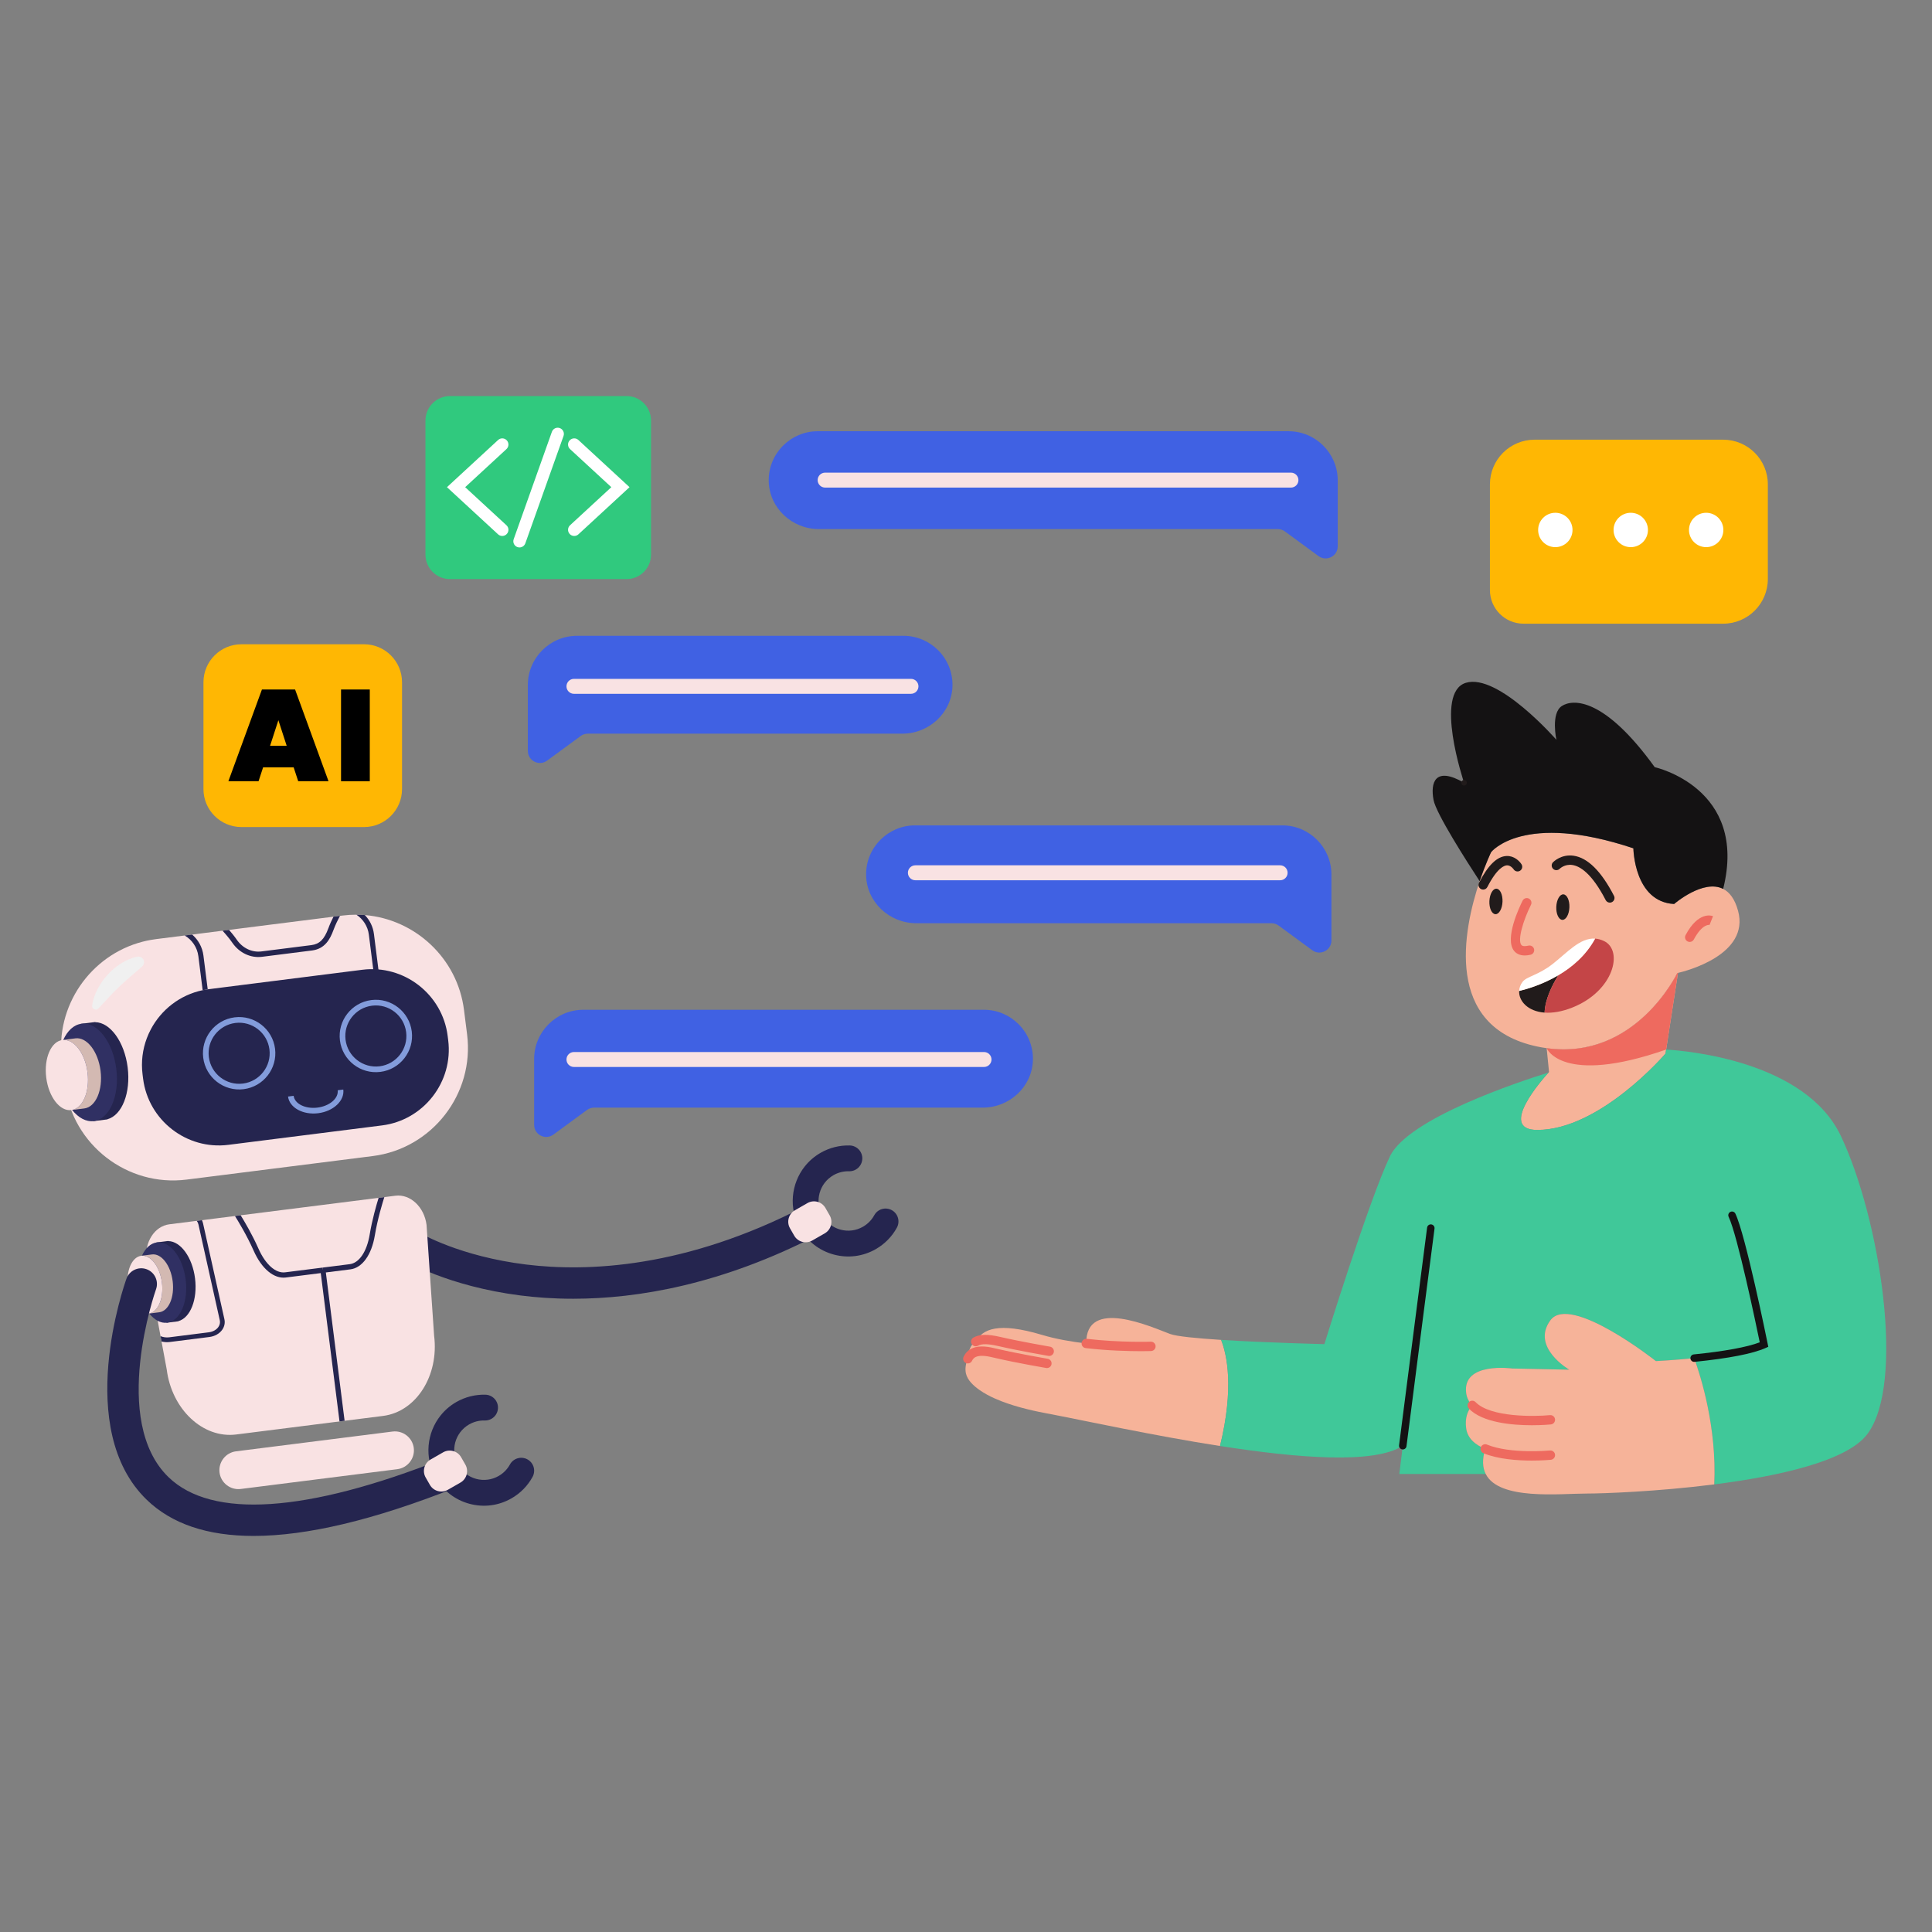 <svg xmlns="http://www.w3.org/2000/svg" viewBox="0 0 2000 2000" id="ai-chatbot-assistant"><rect x="0" y="0" width="2000" height="2000" fill="#808080" stroke="none"/><g><path fill="#25254f" d="M593.31,1344.46c-20.24,0-38.49-1.35-54.51-3.4c-75.18-9.59-118.86-35.72-120.68-36.83  c-7.67-4.66-10.11-14.65-5.45-22.32c4.65-7.66,14.63-10.09,22.29-5.47c0.64,0.38,41.05,24.17,109.76,32.61  c63.6,7.81,165.27,3.69,288.5-60.33c7.96-4.14,17.77-1.04,21.91,6.93c4.14,7.96,1.04,17.77-6.93,21.91  C747.42,1329.92,659.67,1344.46,593.31,1344.46z"></path><g><path fill="#f6b399" d="M1737.05,1007.16c-0.46,0.1-0.72,0.15-0.72,0.15s-43.2,90.54-135.25,77.75c-3.27-0.45-6.62-1.05-10.01-1.76   c-96.48-20.57-76.47-120.21-59.34-171.12c6.12-18.12,11.86-30.06,11.86-30.06s32.96-42.17,147.27-3.95c0,0,0.66,55.34,42.17,57.64   c0,0,30.12-26.11,50.77-15.62c6.48,3.29,12.06,10.22,15.45,22.72C1811.63,988.52,1744.8,1005.36,1737.05,1007.16z"></path><path fill="#211b1b" d="M1666.5 934.4c-1.75 0-3.44-.96-4.3-2.62-14.46-27.99-26.78-35.22-34.56-36.35-7.91-1.16-12.95 3.83-13 3.88-1.85 1.93-4.92 1.99-6.84.13-1.93-1.85-1.99-4.91-.13-6.84.34-.35 8.46-8.63 21.37-6.75 14.59 2.12 28.64 16.08 41.76 41.48 1.23 2.37.3 5.29-2.08 6.52C1668 934.23 1667.24 934.4 1666.5 934.4zM1535.37 920.9c-.74 0-1.5-.17-2.2-.53-2.38-1.22-3.32-4.13-2.1-6.51 9.36-18.28 18.71-27.36 28.59-27.74 7.79-.29 13.37 5.28 15.43 8.63 1.4 2.28.69 5.26-1.59 6.66-2.27 1.4-5.23.69-6.64-1.56-.09-.15-2.86-4.18-6.88-4.06-2.71.13-10.11 2.58-20.29 22.48C1538.82 919.94 1537.13 920.9 1535.37 920.9zM1613.18 1009.58c-6.21 9.93-13.66 24.66-14.23 38.67-17.36-1.28-26.86-12-26.32-22.41C1580.61 1023.94 1596.77 1019.26 1613.18 1009.58z"></path><path fill="#c44547" d="M1627.95,1042.89c-11.21,4.49-20.96,5.94-28.99,5.36c0.56-14.01,8.01-28.74,14.23-38.67   c14.23-8.38,28.66-20.54,38.09-37.92c3,0.19,6.08,1.01,9.29,2.55C1680.65,983.97,1670.78,1025.76,1627.95,1042.89z"></path><path fill="#fff" d="M1651.27,971.66c-9.43,17.38-23.86,29.54-38.09,37.92c-16.41,9.68-32.57,14.36-40.55,16.26   c0.14-3.23,1.26-6.43,3.43-9.31c4.47-5.92,15.81-6.6,31.03-18.45C1622.2,986.32,1635.48,970.6,1651.27,971.66z"></path><path fill="#141213" d="M1783.81,920.2c-20.65-10.49-50.77,15.62-50.77,15.62c-41.52-2.3-42.17-57.64-42.17-57.64   c-114.31-38.23-147.27,3.95-147.27,3.95s-5.75,11.94-11.86,30.06c-13.14-20.09-45.14-70.01-47.75-84.1   c-3.31-17.79,1.32-35.25,31.61-17.81c-0.62-1.88-31.22-93.31,1.84-103.43c33.43-10.2,93.72,58.97,93.72,58.97   s-5.94-27.33,5.59-34.92c11.54-7.57,44.15-8.9,96.19,63.25C1712.94,794.16,1809.96,815.55,1783.81,920.2z"></path><path fill="#211b1b" d="M1515.61,813.21c-1.6,0-2.92-1.32-2.92-2.92c0-1.6,1.3-2.9,2.9-2.9c0.81,0,1.54,0.33,2.06,0.86   c0.53,0.53,0.86,1.25,0.86,2.06C1518.52,811.91,1517.22,813.21,1515.61,813.21z"></path><path fill="#f6b399" d="M1737.05 1007.16l-12.27 79.34-.64 4.16c0 0-67.55 79.06-132.77 79.06-41.54 0 6.19-53.42 11.69-59.42.02-.02.02-.02.02-.02.31-.35.48-.52.48-.52l-2.48-24.7c92.05 12.79 135.25-77.75 135.25-77.75S1736.59 1007.26 1737.05 1007.16zM1262.96 1496.9c-70.01-10.9-140.94-26.5-180.81-34.05-8.83-1.66-17.61-3.62-26.26-6.02-8.71-2.42-17.32-5.26-25.59-8.92-5.71-2.52-11.28-5.44-16.39-9.06-5.85-4.16-12.35-9.85-13.99-17.11 0-.06-.02-.12-.04-.17-1.01-4.7-.04-10.53 1.99-14.88.02-.04.04-.06.04-.1.6-9.46 3.39-15 8.19-17.71v-.02c7.06-13.08 23.15-20.55 68.67-6.97 14.38 4.3 30.39 7.06 45.72 8.86-.77-48.23 68.01-16.82 86.73-9.85 6.74 2.52 27.99 4.55 52.88 6.14C1270.04 1402.14 1277.76 1436.39 1262.96 1496.9z"></path><path fill="#40c899" d="M1932.85,1484.84c-21.21,27.77-91.59,43.32-158.26,51.79c2.77-59.05-13.96-111.89-20.79-130.7   c-21.93,2.21-39.62,3.06-39.62,3.06s-88.7-70.16-109.2-42.25c-20.52,27.93,19.51,51.15,19.51,51.15l-59.11-1.24   c0,0-51.58-7.16-47.63,25.16c0.64,5.21,2.9,9.5,6.33,13.03c-4.8,5.34-7.72,12.91-6.33,23.57c1.35,10.43,9.23,17.17,19.74,21.48   c-3.31,10.97-2.77,19.45,0.52,25.95h-89.44c0.19-2.11,1.55-13.05,3.6-29.26c-29.21,19.28-108.58,12.91-189.21,0.31   c14.81-60.5,7.08-94.76,1.12-109.86c46.96,3,106.9,4.41,106.9,4.41s46.12-148.92,67.88-194.38   c18.87-39.46,134.15-77.46,164.21-86.77c-5.5,6-53.23,59.42-11.69,59.42c65.23,0,132.77-79.06,132.77-79.06l0.64-4.16   c23.36,1.41,144.33,12.39,180.89,89.5C1946.18,1261.48,1972.87,1432.46,1932.85,1484.84z"></path><path fill="#f6b399" d="M1774.58,1536.63c-59.11,7.51-115.32,9.48-131.81,9.48c-28.1,0-90.89,7.28-104.77-20.26   c-3.29-6.5-3.83-14.98-0.52-25.95c-10.51-4.32-18.39-11.05-19.74-21.48c-1.39-10.66,1.53-18.23,6.33-23.57   c-3.43-3.52-5.69-7.82-6.33-13.03c-3.95-32.32,47.63-25.16,47.63-25.16l59.11,1.24c0,0-40.03-23.23-19.51-51.15   c20.5-27.91,109.2,42.25,109.2,42.25s17.69-0.85,39.62-3.06C1760.63,1424.74,1777.35,1477.58,1774.58,1536.63z"></path><path fill="#4061e3" d="M1384.81 497.24v68.32c0 10.24-11.63 16.13-19.89 10.08l-34.8-25.52c-2.14-1.57-4.73-2.42-7.39-2.42H847.65c-27.77 0-51.31-21.83-51.87-49.59-.29-14.34 5.45-27.41 14.87-36.81 9.17-9.17 21.85-14.88 35.77-14.88h487.57C1361.94 446.42 1384.81 469.29 1384.81 497.24zM1378.29 905.25v68.32c0 10.24-11.63 16.13-19.89 10.08l-34.8-25.52c-2.14-1.57-4.73-2.42-7.39-2.42H948.47c-27.77 0-51.31-21.83-51.87-49.59-.29-14.34 5.45-27.41 14.87-36.81 9.17-9.17 21.85-14.88 35.77-14.88h380.23C1355.42 854.42 1378.29 877.29 1378.29 905.25zM546.43 709.02v68.32c0 10.24 11.63 16.13 19.89 10.08l34.8-25.52c2.14-1.57 4.73-2.42 7.39-2.42h325.62c27.77 0 51.31-21.83 51.87-49.59.29-14.34-5.45-27.41-14.87-36.81-9.17-9.17-21.85-14.88-35.77-14.88h-338.1C569.3 658.2 546.43 681.07 546.43 709.02zM552.95 1096.14v68.32c0 10.24 11.63 16.13 19.89 10.08l34.8-25.52c2.14-1.57 4.73-2.42 7.39-2.42h402.38c27.77 0 51.31-21.83 51.87-49.59.29-14.34-5.45-27.41-14.87-36.81-9.17-9.17-21.85-14.88-35.77-14.88H603.78C575.83 1045.32 552.95 1068.19 552.95 1096.14z"></path><g><path fill="#f9e2e3" d="M411.32,1520.89l-162.1,20.49c-10.72,1.35-20.6-6.31-21.95-17.02l0,0c-1.35-10.72,6.31-20.6,17.02-21.95    l162.1-20.49c10.72-1.35,20.6,6.31,21.95,17.02l0,0C429.7,1509.66,422.04,1519.53,411.32,1520.89z"></path><g><path fill="#f9e2e3" d="M441.55,1267.96l7.84,114.72c5.23,41.36-18.56,78.74-52.87,83.08l-152.05,19.22     c-34.31,4.34-66.65-25.95-71.88-67.31l-5.38-28.99l-1.02-5.5l-14.56-78.58c-2.34-18.53,8.31-35.26,23.68-37.21l234.03-29.59     C424.72,1235.88,439.21,1249.44,441.55,1267.96z"></path></g><path fill="#25254f" d="M232.31,1365.7l-22.12-99.27c-0.25-1.14-0.66-2.24-1.18-3.29l-5.32,0.67c0.82,1.11,1.42,2.36,1.72,3.67    l22.12,99.28c0.53,2.42,0.02,4.82-1.48,6.98c-2.06,2.93-5.68,4.92-9.9,5.45l-40.98,5.18c-3.15,0.4-6.28-0.08-8.97-1.19l1.02,5.5    c2.71,0.7,5.62,0.92,8.57,0.55l40.98-5.18c5.59-0.71,10.43-3.44,13.28-7.49C232.33,1373.31,233.14,1369.45,232.31,1365.7z"></path><g><path fill="#25254f" d="M334.06,1312.19l0.68,5.37l-38.89,4.92c-12.26,1.55-25-9.06-33.24-27.71     c-7.21-16.28-16.54-31.45-19.38-35.95l5.91-0.75c3.87,6.25,11.99,19.93,18.43,34.52c7.23,16.36,17.82,25.76,27.61,24.52     L334.06,1312.19z"></path><path fill="#25254f" d="M397.85,1239.28c-1.63,5.06-6.9,22.08-9.83,39.64c-3.34,20.12-13.03,33.56-25.3,35.11l-27.99,3.54     l-0.68-5.37l27.99-3.54c9.8-1.24,17.71-12.97,20.65-30.62c2.61-15.73,7.06-31,9.25-38.02L397.85,1239.28z"></path><rect width="5.31" height="157.47" x="341.63" y="1314.26" fill="#25254f" transform="rotate(-7.207 344.37 1393.518)"></rect></g><g><path fill="#25254f" d="M201.9,1323.35c-2.75-21.78-14.87-38.38-27.66-38.57l-0.02-0.14l-1.73,0.22c-0.11,0.01-0.22,0.01-0.33,0.03     c-0.11,0.01-0.22,0.04-0.34,0.06l-9.89,1.25l0.48,3.78c-2.27,2.28-4.22,5.23-5.78,8.7c-0.01,0.01-0.02,0.02-0.02,0.04     l7.56,59.79c0,0.01,0.01,0.02,0.03,0.03c2.37,2.97,5,5.34,7.76,6.98l0.48,3.8l12.29-1.55l-0.02-0.16     C197.04,1364.23,204.65,1345.14,201.9,1323.35z"></path><path fill="#303063" d="M146.92,1299.94c0-0.01,0.01-0.02,0.02-0.04c3.5-7.76,8.93-12.95,15.53-13.78     c13.52-1.71,26.84,15.51,29.74,38.46c2.9,22.97-5.71,42.96-19.23,44.67c-6.6,0.83-13.15-2.85-18.47-9.49     c-0.01-0.01-0.02-0.02-0.03-0.03L146.92,1299.94z"></path><path fill="#d3b9b2" d="M178.75,1326.28c2.09,16.53-4.12,30.93-13.85,32.17l-11.11,1.41c9.74-1.23,15.93-15.63,13.84-32.16     c-2.09-16.53-11.67-28.93-21.41-27.7l11.11-1.41C167.07,1297.36,176.66,1309.75,178.75,1326.28z"></path><path fill="#f9e2e3" d="M167.63,1327.69c2.09,16.53-4.11,30.93-13.84,32.16c-9.74,1.23-19.32-11.18-21.41-27.71     c-2.09-16.53,4.11-30.92,13.84-32.15C155.95,1298.76,165.54,1311.16,167.63,1327.69z"></path></g></g><g><path fill="#f9e2e3" d="M480.33,1045.45l3.21,25.38c7.77,61.49-36.16,118.14-97.66,125.92l-192.7,24.36    c-61.48,7.77-118.14-36.16-125.92-97.66l-3.21-25.38c-7.16-56.62,29.56-109.17,83.44-123.19c2.69-0.7,5.44-1.3,8.22-1.81    c1.97-0.36,3.98-0.66,5.99-0.92l192.7-24.36c4.88-0.62,9.74-0.91,14.54-0.89c2.93,0,5.83,0.13,8.73,0.38    C429.6,951.55,473.55,991.84,480.33,1045.45z"></path><path fill="#f0f0f0" d="M95.39,1040.81c0.84-6,2.93-11.7,5.69-17.07c2.79-5.35,6.31-10.33,10.41-14.8    c4.09-4.48,8.77-8.43,13.93-11.64c5.15-3.19,10.74-5.72,16.73-6.93c3.15-0.64,6.22,1.4,6.86,4.55c0.42,2.06-0.31,4.08-1.74,5.42    l-0.14,0.13c-4.02,3.72-8.01,6.98-11.89,10.35c-3.87,3.35-7.66,6.72-11.37,10.22c-3.7,3.5-7.31,7.15-10.88,10.97    c-3.61,3.8-7.11,7.8-11.01,11.89l-0.06,0.06c-1.45,1.52-3.86,1.58-5.38,0.13C95.62,1043.22,95.24,1041.98,95.39,1040.81z"></path><path fill="#25254f" d="M463.41,1072.32l0.56,4.46c5.45,43.08-25.35,82.79-68.43,88.24l-159.16,20.12    c-43.08,5.45-82.79-25.35-88.24-68.43l-0.56-4.46c-1.66-13.11,0.04-25.89,4.42-37.5c1.19-3.17,2.59-6.26,4.18-9.24    c10.72-20.21,30.03-35.53,53.62-40.46c1.72-0.36,3.46-0.66,5.23-0.9c0.33-0.05,0.66-0.1,0.99-0.14l159.16-20.12    C418.25,998.44,457.96,1029.24,463.41,1072.32z"></path><g><path fill="#25254f" d="M300.38 981.16l.7 5.55-29.83 3.77c-11.75 1.49-23.51-4.05-30.66-14.43-3.34-4.82-7.22-9.33-10.25-12.58l6.76-.85c2.59 2.96 5.49 6.51 8.08 10.26 5.97 8.66 15.69 13.27 25.37 12.05L300.38 981.16zM351.94 948.1c-2.06 3.83-4.74 9.22-6.77 14.73-3.48 9.49-8.84 19.42-22.15 21.1l-21.94 2.77-.7-5.55 21.94-2.77c8.44-1.07 13.38-5.97 17.62-17.48 1.57-4.28 3.5-8.45 5.27-11.95L351.94 948.1z"></path></g><path fill="#839cdb" d="M252.26 1127.51c-20.5 2.59-39.28-11.98-41.88-32.48-2.59-20.5 11.98-39.28 32.48-41.88 20.5-2.59 39.29 11.98 41.88 32.48C287.32 1106.13 272.76 1124.92 252.26 1127.51zM243.59 1058.97c-17.29 2.19-29.58 18.03-27.4 35.33 2.19 17.29 18.03 29.58 35.33 27.4 17.29-2.19 29.58-18.03 27.4-35.33C276.73 1069.08 260.89 1056.78 243.59 1058.97zM393.78 1109.62c-20.5 2.59-39.29-11.98-41.88-32.48-2.59-20.5 11.98-39.28 32.48-41.88 20.5-2.59 39.28 11.98 41.88 32.48C428.85 1088.24 414.28 1107.03 393.78 1109.62zM385.12 1041.08c-17.29 2.19-29.58 18.03-27.4 35.33 2.19 17.29 18.03 29.59 35.33 27.4 17.29-2.19 29.58-18.03 27.4-35.33C418.26 1051.18 402.41 1038.89 385.12 1041.08zM329.42 1152.4c-15.78 1.99-29.79-5.75-31.25-17.27l5.81-.74c1.05 8.31 12.13 13.78 24.7 12.19 12.57-1.59 21.94-9.64 20.89-17.95l5.81-.73C356.85 1139.41 345.2 1150.4 329.42 1152.4z"></path><g><path fill="#25254f" d="M132.16,1104.92c-3.34-26.4-18.03-46.53-33.53-46.76l-0.02-0.17l-2.1,0.27c-0.13,0.01-0.27,0.02-0.4,0.03     c-0.14,0.02-0.27,0.05-0.41,0.07l-11.99,1.52l0.58,4.58c-2.75,2.77-5.11,6.34-7,10.55c-0.01,0.01-0.02,0.03-0.02,0.04     l9.16,72.49c0,0.01,0.02,0.02,0.03,0.04c2.88,3.6,6.06,6.47,9.41,8.46l0.58,4.6l14.9-1.88l-0.02-0.19     C126.27,1154.48,135.5,1131.33,132.16,1104.92z"></path><path fill="#303063" d="M65.5,1076.52c0-0.01,0.01-0.03,0.02-0.04c4.24-9.41,10.82-15.7,18.82-16.71     c16.4-2.07,32.54,18.8,36.06,46.63c3.52,27.84-6.92,52.08-23.32,54.15c-8,1.01-15.94-3.45-22.39-11.5     c-0.01-0.01-0.03-0.02-0.03-0.04L65.5,1076.52z"></path><path fill="#d3b9b2" d="M104.1,1108.46c2.53,20.04-4.99,37.5-16.8,39l-13.48,1.7c11.8-1.49,19.32-18.95,16.78-38.99     c-2.53-20.04-14.15-35.07-25.96-33.58l13.48-1.7C89.93,1073.4,101.56,1088.42,104.1,1108.46z"></path><path fill="#f9e2e3" d="M90.61,1110.17c2.53,20.04-4.98,37.5-16.78,38.99c-11.8,1.49-23.43-13.55-25.96-33.59     c-2.53-20.04,4.98-37.49,16.78-38.98C76.45,1075.1,88.07,1090.13,90.61,1110.17z"></path></g><path fill="#25254f" d="M198.9 967.45l-7.71.97c7.51 4.42 12.98 12.16 14.16 21.46l4.44 35.16c1.72-.36 3.46-.66 5.23-.9l-4.42-34.92C209.5 980.43 205.15 972.82 198.9 967.45zM377.68 947.28c-2.89-.25-5.8-.38-8.73-.38 6.86 4.52 11.79 11.89 12.89 20.67l4.88 38.62c1.72-.36 3.46-.66 5.23-.9l-4.85-38.39C386.14 959.22 382.7 952.45 377.68 947.28z"></path></g><path fill="#211b1b" d="M1624.64 939.3c-.29 7.29-3.56 13.09-7.31 12.94-3.75-.15-6.56-6.18-6.27-13.47.29-7.3 3.56-13.09 7.31-12.94C1622.12 925.97 1624.93 932 1624.64 939.3zM1555.39 933.43c-.29 7.29-3.56 13.09-7.31 12.94-3.75-.15-6.56-6.18-6.27-13.47.29-7.3 3.56-13.09 7.31-12.94C1552.86 920.1 1555.67 926.13 1555.39 933.43z"></path><g><path fill="#ffb703" d="M1617.39,645.64h166.41c25.55,0,46.27-20.71,46.27-46.27v-97.94c0-25.55-20.71-46.27-46.27-46.27h-195.17    c-25.55,0-46.27,20.71-46.27,46.27v109.41c0,19.21,15.58,34.79,34.79,34.79H1617.39z"></path><g><path fill="#fff" d="M1627.86 548.62c0 9.83-7.96 17.79-17.79 17.79-9.83 0-17.79-7.96-17.79-17.79s7.96-17.79 17.79-17.79C1619.9 530.83 1627.86 538.79 1627.86 548.62zM1705.94 548.62c0 9.83-7.96 17.79-17.79 17.79-9.83 0-17.79-7.96-17.79-17.79s7.96-17.79 17.79-17.79C1697.98 530.83 1705.94 538.79 1705.94 548.62zM1784.02 548.62c0 9.83-7.96 17.79-17.79 17.79-9.83 0-17.79-7.96-17.79-17.79s7.96-17.79 17.79-17.79C1776.06 530.83 1784.02 538.79 1784.02 548.62z"></path></g></g><g><path fill="#ffb703" d="M376.84,856.17H249.97c-21.73,0-39.35-17.62-39.35-39.35V706.29c0-21.73,17.62-39.35,39.35-39.35h126.87    c21.73,0,39.35,17.62,39.35,39.35v110.53C416.19,838.55,398.57,856.17,376.84,856.17z"></path><g><path d="M304 794.37h-31.65l-4.69 14.35h-31.24l34.73-94.94h34.33l34.6 94.94H308.7L304 794.37zM296.76 771.98l-8.58-26.42-8.58 26.42H296.76zM382.81 713.78v94.94h-29.77v-94.94H382.81z"></path></g></g><path fill="#ee6a5f" d="M1749.19 975.1c-.77 0-1.55-.19-2.28-.57-2.36-1.26-3.25-4.19-1.99-6.55 13.21-24.74 26.88-20.17 28.4-19.57l-3.57 8.99c0 0 .07.04.21.08-.08-.02-7.47-1.86-16.51 15.05C1752.59 974.17 1750.91 975.1 1749.19 975.1zM1578.44 989.1c-5.9 0-9.28-2.49-11.18-4.91-9.92-12.62 5.71-45.4 8.94-51.84 1.2-2.39 4.11-3.35 6.49-2.15 2.39 1.2 3.35 4.11 2.16 6.49-7.98 15.92-14.07 36.33-9.98 41.52 1.33 1.69 4.76 1.32 7.4.71 2.6-.6 5.2 1.02 5.8 3.63.6 2.6-1.02 5.2-3.63 5.8C1582.2 988.87 1580.21 989.1 1578.44 989.1zM1181.06 1398.73c-12.36 0-34.1-.47-57.15-3.17-2.65-.31-4.55-2.71-4.24-5.37.31-2.66 2.71-4.53 5.37-4.25 34.5 4.03 65.92 2.98 66.23 2.97 2.64-.13 4.91 1.99 5.01 4.66.09 2.67-1.99 4.91-4.66 5.01C1191.5 1398.59 1187.59 1398.73 1181.06 1398.73zM1086.14 1403.68c-.27 0-.55-.02-.83-.07-.31-.05-31.34-5.4-51.68-10.12-10.6-2.46-17.32-2.6-21.16-.43-2.33 1.32-5.28.5-6.59-1.83-1.32-2.33-.5-5.28 1.83-6.59 6.25-3.54 14.66-3.71 28.12-.58 20.07 4.66 50.82 9.96 51.13 10.01 2.63.45 4.4 2.95 3.95 5.59C1090.49 1402.02 1088.45 1403.68 1086.14 1403.68z"></path><path fill="#ee6a5f" d="M1083.77 1416.21c-.27 0-.55-.02-.83-.07-.31-.05-31.34-5.4-51.67-10.14l-1.48-.35c-6.32-1.48-14.19-3.32-19.58-1-2.11.9-3.31 2.68-3.95 4.02-1.15 2.41-4.03 3.43-6.45 2.29-2.41-1.15-3.44-4.04-2.29-6.45 1.94-4.08 5.01-7.11 8.88-8.76 8.3-3.57 17.89-1.33 25.6.48l1.46.34c20.05 4.68 50.81 9.98 51.12 10.03 2.63.45 4.4 2.95 3.95 5.59C1088.13 1414.54 1086.09 1416.21 1083.77 1416.21zM1585.76 1511.99c-14.73 0-34.85-1.37-50.11-7.62-2.47-1.01-3.66-3.84-2.65-6.31 1.01-2.47 3.84-3.65 6.31-2.64 24.43 10 64.78 6.15 65.18 6.11 2.67-.25 5.03 1.68 5.29 4.34.26 2.66-1.68 5.03-4.34 5.29C1604.71 1511.23 1596.73 1511.99 1585.76 1511.99zM1585.76 1475.4c-20.36 0-51.06-2.63-65.17-17.19-1.86-1.92-1.81-4.98.11-6.84 1.92-1.86 4.98-1.81 6.84.11 15.29 15.77 60.73 15.06 76.95 13.46 2.67-.25 5.03 1.68 5.29 4.34.26 2.66-1.68 5.03-4.34 5.29C1604.56 1474.65 1596.63 1475.4 1585.76 1475.4z"></path><path fill="#141213" d="M1452.17 1500.46c-.16 0-.33-.01-.49-.03-2.12-.27-3.62-2.21-3.36-4.33 8.4-66.4 28.81-223.66 29.01-225.25.27-2.12 2.21-3.64 4.34-3.34 2.12.28 3.62 2.22 3.34 4.34-.21 1.58-20.61 158.83-29.01 225.22C1455.76 1499.03 1454.1 1500.46 1452.17 1500.46zM1753.79 1409.8c-1.96 0-3.65-1.49-3.85-3.48-.22-2.13 1.33-4.03 3.46-4.24 31.75-3.21 55.22-7.52 68.28-12.52-3.76-18.27-23.08-110.82-32.19-129.87-.92-1.93-.11-4.24 1.82-5.16 1.93-.92 4.24-.1 5.16 1.82 10.48 21.92 32.51 130.2 33.44 134.8l.62 3.04-2.83 1.26c-13.25 5.91-37.99 10.73-73.52 14.33C1754.05 1409.8 1753.92 1409.8 1753.79 1409.8z"></path><path fill="#ee6a5f" d="M1737.05,1007.16l-12.27,79.34c-108.08,37.66-123.7-1.43-123.7-1.43c92.05,12.79,135.25-77.75,135.25-77.75   S1736.59,1007.26,1737.05,1007.16z"></path><path fill="#f9e2e3" d="M1336.39 504.75H854.17c-4.28 0-7.74-3.47-7.74-7.74s3.47-7.74 7.74-7.74h482.22c4.28 0 7.74 3.47 7.74 7.74S1340.66 504.75 1336.39 504.75zM943.03 718.23H594.15c-4.28 0-7.74-3.47-7.74-7.74 0-4.28 3.47-7.74 7.74-7.74h348.88c4.28 0 7.74 3.47 7.74 7.74C950.77 714.76 947.31 718.23 943.03 718.23zM1325.19 911.24H947.6c-4.28 0-7.74-3.47-7.74-7.74 0-4.28 3.47-7.74 7.74-7.74h377.58c4.28 0 7.74 3.47 7.74 7.74C1332.93 907.77 1329.46 911.24 1325.19 911.24zM1018.66 1104.53H594.15c-4.28 0-7.74-3.47-7.74-7.74s3.47-7.74 7.74-7.74h424.51c4.28 0 7.74 3.47 7.74 7.74S1022.93 1104.53 1018.66 1104.53z"></path></g><path fill="#25254f" d="M262.56,1589.99c-47.92,0-84.93-12.5-110.75-37.52c-75.66-73.31-23.16-222.49-20.88-228.8  c3.04-8.44,12.34-12.83,20.79-9.79c8.44,3.04,12.82,12.34,9.79,20.79c-0.67,1.88-47.58,135.93,12.96,194.5  c44.87,43.42,143.13,36.86,284.14-18.95c8.35-3.31,17.79,0.78,21.09,9.13c3.3,8.34-0.78,17.79-9.13,21.09  C387.14,1573.47,317.65,1589.99,262.56,1589.99z"></path><g><path fill="#25254f" d="M456.02,1465.41c4.39-5.51,9.86-10.3,16.34-14.02c9.19-5.27,19.63-7.9,30.18-7.6   c7.37,0.21,13.18,6.36,12.97,13.73c-0.21,7.37-6.36,13.18-13.73,12.97c-5.63-0.16-11.21,1.25-16.13,4.07   c-14.71,8.43-19.82,27.26-11.39,41.97c4.08,7.12,10.7,12.23,18.62,14.38c7.93,2.15,16.21,1.08,23.34-3   c4.92-2.82,8.95-6.93,11.66-11.87c3.54-6.47,11.66-8.84,18.13-5.3c6.47,3.54,8.84,11.66,5.3,18.13   c-5.07,9.26-12.61,16.94-21.8,22.21c-13.32,7.64-28.81,9.63-43.62,5.61c-14.81-4.02-27.17-13.56-34.8-26.88   C439.04,1508.81,441.79,1483.3,456.02,1465.41z"></path><path fill="#f9e2e3" d="M440.64,1529.49l4.41,7.7c3.72,6.49,12.08,8.76,18.57,5.04l13.08-7.5c6.49-3.72,8.76-12.08,5.04-18.57   l-4.41-7.7c-3.72-6.49-12.08-8.76-18.57-5.04l-13.08,7.5C439.18,1514.64,436.92,1523,440.64,1529.49z"></path></g><g><path fill="#25254f" d="M833.16,1207.4c4.39-5.51,9.86-10.3,16.34-14.02c9.19-5.27,19.63-7.9,30.18-7.6   c7.37,0.21,13.18,6.36,12.97,13.73c-0.21,7.37-6.36,13.18-13.73,12.97c-5.63-0.16-11.21,1.25-16.13,4.07   c-14.71,8.43-19.82,27.26-11.39,41.97c4.08,7.12,10.7,12.23,18.62,14.38c7.93,2.15,16.21,1.08,23.34-3   c4.92-2.82,8.95-6.93,11.66-11.87c3.54-6.47,11.66-8.84,18.13-5.3c6.47,3.54,8.84,11.66,5.3,18.13   c-5.07,9.26-12.61,16.94-21.8,22.21c-13.32,7.64-28.81,9.63-43.62,5.61c-14.81-4.02-27.17-13.56-34.8-26.88   C816.18,1250.81,818.92,1225.29,833.16,1207.4z"></path><path fill="#f9e2e3" d="M817.78,1271.48l4.41,7.7c3.72,6.49,12.08,8.76,18.57,5.04l13.08-7.5c6.49-3.72,8.76-12.08,5.04-18.57   l-4.41-7.7c-3.72-6.49-12.08-8.76-18.57-5.04l-13.08,7.5C816.32,1256.63,814.06,1264.99,817.78,1271.48z"></path></g><g><path fill="#30c97e" d="M648.6,599.48H465.79c-14,0-25.36-11.35-25.36-25.36V435.36c0-14,11.35-25.36,25.36-25.36H648.6   c14,0,25.36,11.35,25.36,25.36v138.76C673.95,588.13,662.6,599.48,648.6,599.48z"></path><g><path fill="#fff" d="M519.94 554.83c-1.55 0-3.1-.56-4.33-1.69l-52.92-48.82 52.92-48.82c2.6-2.4 6.64-2.23 9.03.36 2.39 2.6 2.23 6.64-.36 9.04l-42.73 39.42 42.73 39.42c2.6 2.39 2.76 6.44.36 9.03C523.38 554.13 521.67 554.83 519.94 554.83zM594.44 554.83c-1.72 0-3.44-.69-4.7-2.06-2.39-2.6-2.23-6.64.37-9.03l42.73-39.42L590.1 464.9c-2.6-2.39-2.76-6.44-.37-9.04 2.4-2.59 6.44-2.76 9.04-.36l52.92 48.82-52.92 48.82C597.54 554.27 595.99 554.83 594.44 554.83zM537.79 566.71c-.71 0-1.43-.12-2.14-.37-3.33-1.18-5.06-4.84-3.88-8.17l39.54-111.14c1.18-3.33 4.84-5.07 8.17-3.88 3.33 1.18 5.06 4.84 3.88 8.17l-39.54 111.14C542.88 565.08 540.42 566.71 537.79 566.71z"></path></g></g></g></svg>